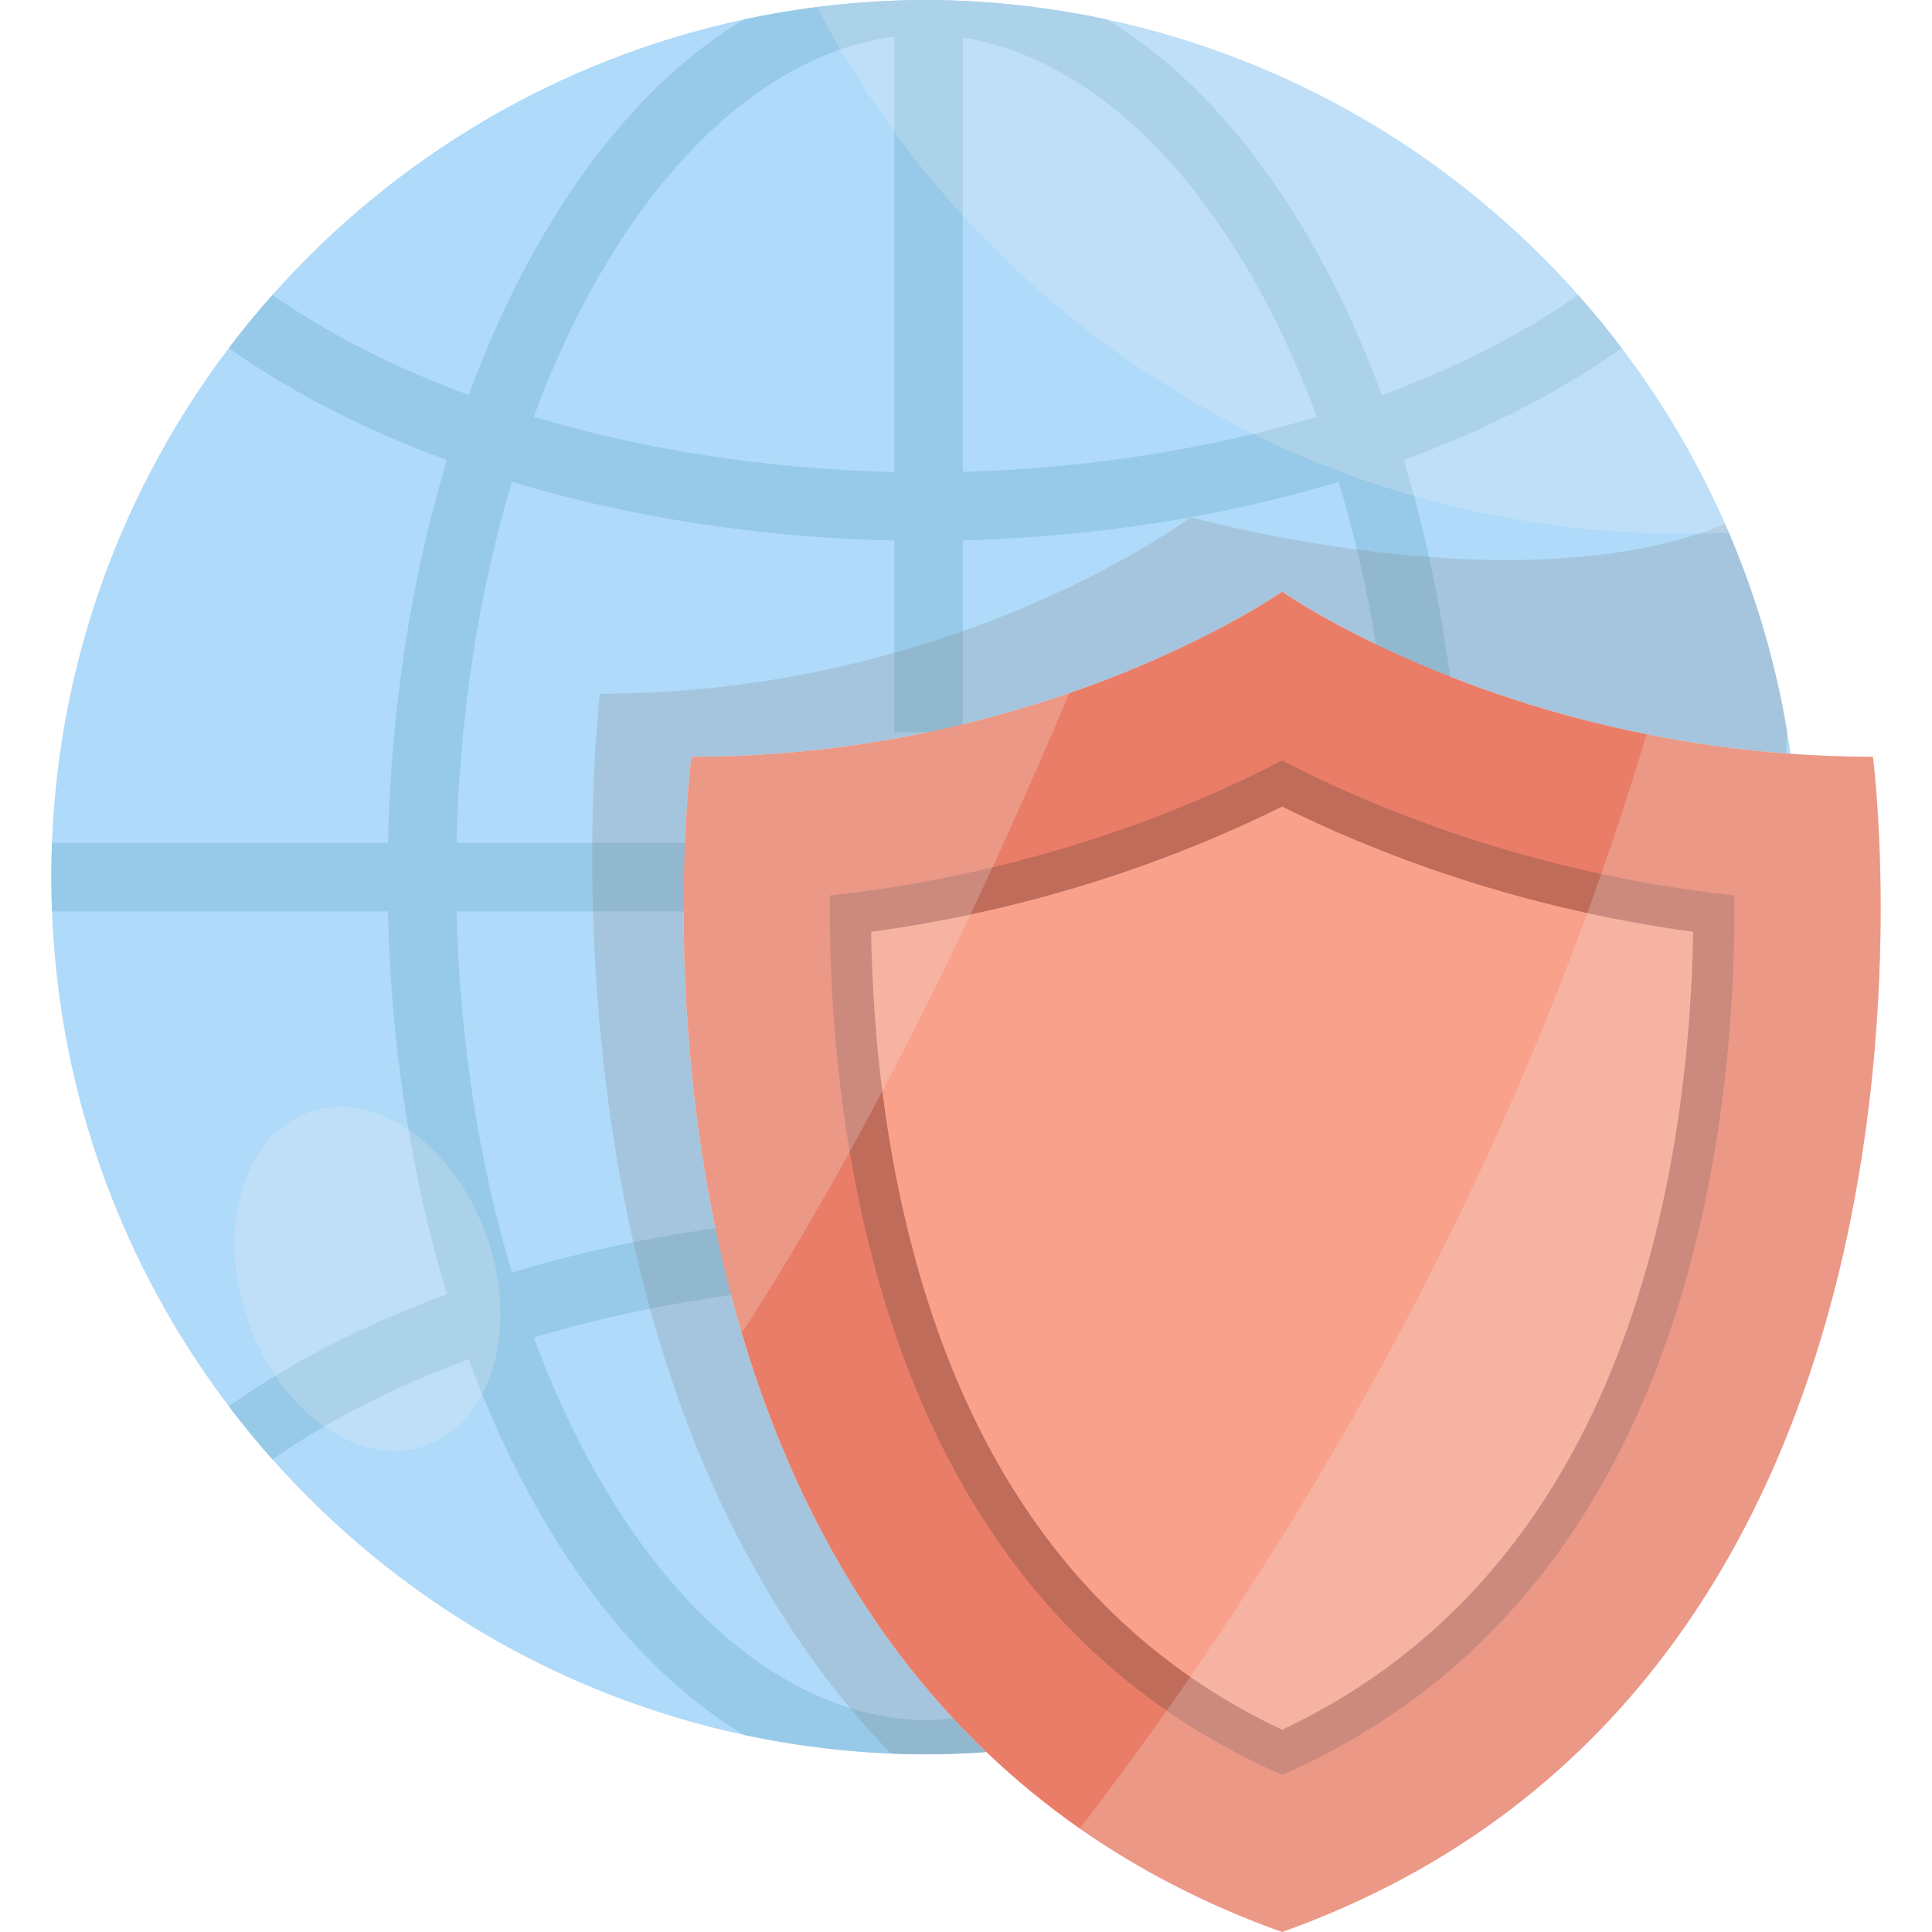 <?xml version="1.0" encoding="iso-8859-1"?>
<!-- Uploaded to: SVG Repo, www.svgrepo.com, Generator: SVG Repo Mixer Tools -->
<svg height="800px" width="800px" version="1.1" id="Layer_1" xmlns="http://www.w3.org/2000/svg" xmlns:xlink="http://www.w3.org/1999/xlink" 
	 viewBox="0 0 422.89 422.89" xml:space="preserve">
<g>
	<path style="fill:#AFDAF9;" d="M391.928,165c-0.3-0.02-0.61-0.04-0.91-0.07c-29.82-2.25-54.92-9.48-73.61-16.84
		c-6.12-2.4-11.56-4.82-16.24-7.08c-13.24-6.39-20.53-11.51-20.53-11.51s-26.35,18.52-69.89,29.05c-2.46,0.59-4.98,1.16-7.56,1.7
		c-15.47,3.25-32.88,5.4-51.86,5.4c0,0-0.92,7.04-1.41,18.85c-0.18,4.38-0.3,9.42-0.29,15c0.04,18.55,1.51,43.08,6.96,69.34
		c1.01,4.84,2.15,9.73,3.45,14.65c8.38,31.97,23.13,65.27,48.62,92.66c2.32,2.5,4.74,4.95,7.25,7.35c-4.19,0.3-8.4,0.47-12.66,0.5
		h-1.43c-2.28-0.02-4.56-0.07-6.82-0.17c-10.98-0.47-21.73-1.85-32.16-4.09c-40.68-8.7-76.57-30.29-103.2-60.3
		c-3.34-3.75-6.52-7.62-9.55-11.63c-22.98-30.33-37.15-67.7-38.71-108.31c-0.09-2.49-0.14-4.99-0.14-7.5s0.05-5.01,0.14-7.5
		c1.56-40.61,15.73-77.97,38.7-108.3c3.03-4.01,6.22-7.89,9.55-11.64c26.64-30,62.53-51.59,103.21-60.3
		c5.25-1.13,10.58-2.04,15.99-2.73c7.54-0.95,15.21-1.47,22.99-1.53h1.43c13.37,0.09,26.41,1.56,38.99,4.26
		c40.67,8.71,76.57,30.31,103.2,60.31c1.67,1.88,3.3,3.79,4.89,5.73c1.59,1.94,3.14,3.91,4.65,5.91
		c8.97,11.84,16.59,24.74,22.63,38.49c0.29,0.64,0.57,1.29,0.85,1.94c4.8,11.23,8.55,23,11.15,35.21c0.25,1.16,0.49,2.33,0.71,3.5
		c0.29,1.49,0.56,2.99,0.82,4.5C391.418,161.56,391.688,163.28,391.928,165z"/>
	<path style="fill:#97C9E8;" d="M354.978,76.21c-1.51-2-3.06-3.97-4.65-5.91c-1.59-1.94-3.22-3.85-4.89-5.73
		c-12.29,8.57-26.71,15.92-42.96,21.91c-9.65-26.24-22.84-48.47-38.43-64.61c-6.89-7.13-14.21-13.03-21.81-17.61
		c-12.58-2.7-25.62-4.17-38.99-4.26h-1.43c-13.36,0.1-26.4,1.56-38.98,4.26c-7.6,4.58-14.91,10.48-21.81,17.61
		c-15.6,16.14-28.8,38.38-38.44,64.61c-16.24-5.99-30.67-13.34-42.96-21.92c-3.33,3.75-6.52,7.63-9.55,11.64l0.35,0.24
		c13.59,9.56,29.51,17.71,47.4,24.27c-7.84,25.84-12.25,54.51-12.9,83.79h-73.55c-0.09,2.49-0.14,4.99-0.14,7.5s0.05,5.01,0.14,7.5
		h73.55c0.65,29.29,5.06,57.97,12.9,83.8c-17.89,6.56-33.81,14.71-47.4,24.27l-0.34,0.24c3.03,4.01,6.21,7.88,9.55,11.63
		c12.29-8.57,26.71-15.92,42.95-21.92c9.66,26.25,22.86,48.48,38.44,64.62c6.9,7.14,14.21,13.03,21.81,17.6
		c12.58,2.7,25.62,4.16,38.98,4.26h1.43c4.26-0.03,8.47-0.2,12.66-0.5c-2.51-2.4-4.93-4.85-7.25-7.35l-4.35,0.36
		c-0.36,0.01-0.7,0-1.06,0.01l-1.04-0.01h-0.22c-34.06-0.75-66.25-32.63-85.16-83.73c13.48-4.05,27.71-7.14,42.42-9.18l0.79-0.11
		l6.64-0.91l-2.06-14.86l-7.42,1.03c-0.2,0.03-0.41,0.06-0.61,0.09c-15.42,2.16-30.36,5.42-44.53,9.71
		c-7.33-24.34-11.49-51.38-12.12-79.05h57.25v-15h-57.25c0.63-27.66,4.79-54.7,12.12-79.04c25.83,7.81,54.47,12.22,83.69,12.86
		v41.93h15v-41.96c28.73-0.76,56.85-5.15,82.26-12.83c3.42,11.33,6.16,23.23,8.16,35.55c0.26,1.6,0.51,3.21,0.75,4.83l1.09,7.42
		l14.84-2.17l-0.44-3l-0.65-4.42c-2.18-14.92-5.38-29.33-9.51-42.96c17.89-6.56,33.81-14.71,47.4-24.27L354.978,76.21z
		 M195.748,103.32c-27.6-0.64-54.59-4.78-78.92-12.09c17.73-47.97,47.19-78.99,78.92-83.23V103.32z M210.748,103.28V8.22
		c31.18,4.96,60.02,35.76,77.49,83.01C264.338,98.41,237.858,102.53,210.748,103.28z"/>
	<path style="opacity:0.23;fill:#808080;enable-background:new    ;" d="M391.138,159.85c-0.26-1.51-0.53-3.01-0.82-4.5
		c-0.22-1.17-0.46-2.34-0.71-3.5c-2.6-12.21-6.35-23.98-11.15-35.21c-0.28-0.65-0.56-1.3-0.85-1.94
		c-45.28,18.6-116.97-1.5-116.97-1.5s-51.44,38.65-129.31,38.65c0,0-18.06,147.32,63.67,231.98c2.26,0.1,4.54,0.15,6.82,0.17h1.43
		c4.26-0.03,8.47-0.2,12.66-0.5c-2.51-2.4-4.93-4.85-7.25-7.35c-25.49-27.39-40.24-60.69-48.62-92.66
		c-1.3-4.92-2.44-9.81-3.45-14.65c-5.45-26.26-6.92-50.79-6.96-69.34c-0.01-5.58,0.11-10.62,0.29-15
		c0.49-11.81,1.41-18.85,1.41-18.85c18.98,0,36.39-2.15,51.86-5.4c2.58-0.54,5.1-1.11,7.56-1.7c43.54-10.53,69.89-29.05,69.89-29.05
		s7.29,5.12,20.53,11.51c4.68,2.26,10.12,4.68,16.24,7.08c18.69,7.36,43.79,14.59,73.61,16.84
		C390.988,164.31,391.028,162.49,391.138,159.85z"/>
	
		<ellipse transform="matrix(-0.327 -0.945 0.945 -0.327 -157.906 447.625)" style="opacity:0.23;fill:#F2F2F2;enable-background:new    ;" cx="80.525" cy="280.071" rx="38.681" ry="27.713"/>
	<path style="opacity:0.23;fill:#F2F2F2;enable-background:new    ;" d="M378.458,116.64c-3.26,0.15-6.53,0.22-9.83,0.22
		c-82.56,0-154.19-46.81-189.8-115.33c7.54-0.95,15.21-1.47,22.99-1.53h1.43c13.37,0.09,26.41,1.56,38.99,4.26
		c40.67,8.71,76.57,30.31,103.2,60.31c1.67,1.88,3.3,3.79,4.89,5.73c1.59,1.94,3.14,3.91,4.65,5.91
		C364.368,88.6,372.278,102.16,378.458,116.64z"/>
	<path style="fill:#EA7D68;" d="M409.958,165.65c-6.18,0-12.19-0.23-18.03-0.65c-11.19-0.8-21.72-2.31-31.5-4.28
		c-49.41-9.87-79.79-31.22-79.79-31.22s-17.14,12.04-46.6,22.22c-21.59,7.47-49.78,13.93-82.71,13.93c0,0-8.08,61.64,11.03,126.16
		c9.56,32.3,25.94,65.32,53.55,91.69c6.23,5.95,13.02,11.56,20.45,16.75c12.82,8.95,27.49,16.64,44.28,22.64
		C436.368,367.27,409.958,165.65,409.958,165.65z"/>
	<path style="opacity:0.23;fill:#333333;enable-background:new    ;" d="M379.638,196c0.15,18.39-1.16,44.53-7.52,72.06
		c-13.72,59.37-44.47,99.83-91.48,120.44c-47.01-20.61-77.76-61.07-91.47-120.44c-6.36-27.52-7.68-53.66-7.52-72.06
		c44.66-4.82,79.25-19.31,98.99-29.54C300.388,176.69,334.978,191.18,379.638,196z"/>
	<path style="fill:#F9A18A;" d="M280.638,378.615c-42.224-19.883-70.037-57.737-82.701-112.58
		c-5.379-23.277-6.996-45.546-7.26-62.07c38.656-5.253,69.486-17.26,89.962-27.416c20.484,10.155,51.321,22.162,89.966,27.415
		c-0.271,16.555-1.891,38.843-7.256,62.069C350.674,320.879,322.859,358.732,280.638,378.615z"/>
	<path style="opacity:0.23;fill:#F2F2F2;enable-background:new    ;" d="M280.638,422.89c-16.79-6-31.46-13.69-44.28-22.64
		c58.1-75.62,99.46-157.26,124.07-239.53c9.78,1.97,20.31,3.48,31.5,4.28c5.84,0.42,11.85,0.65,18.03,0.65
		C409.958,165.65,436.368,367.27,280.638,422.89z"/>
	<path style="opacity:0.23;fill:#F2F2F2;enable-background:new    ;" d="M234.038,151.72c-14.35,34.18-40.59,92.17-71.68,140.09
		c-19.11-64.52-11.03-126.16-11.03-126.16C184.258,165.65,212.448,159.19,234.038,151.72z"/>
</g>
</svg>